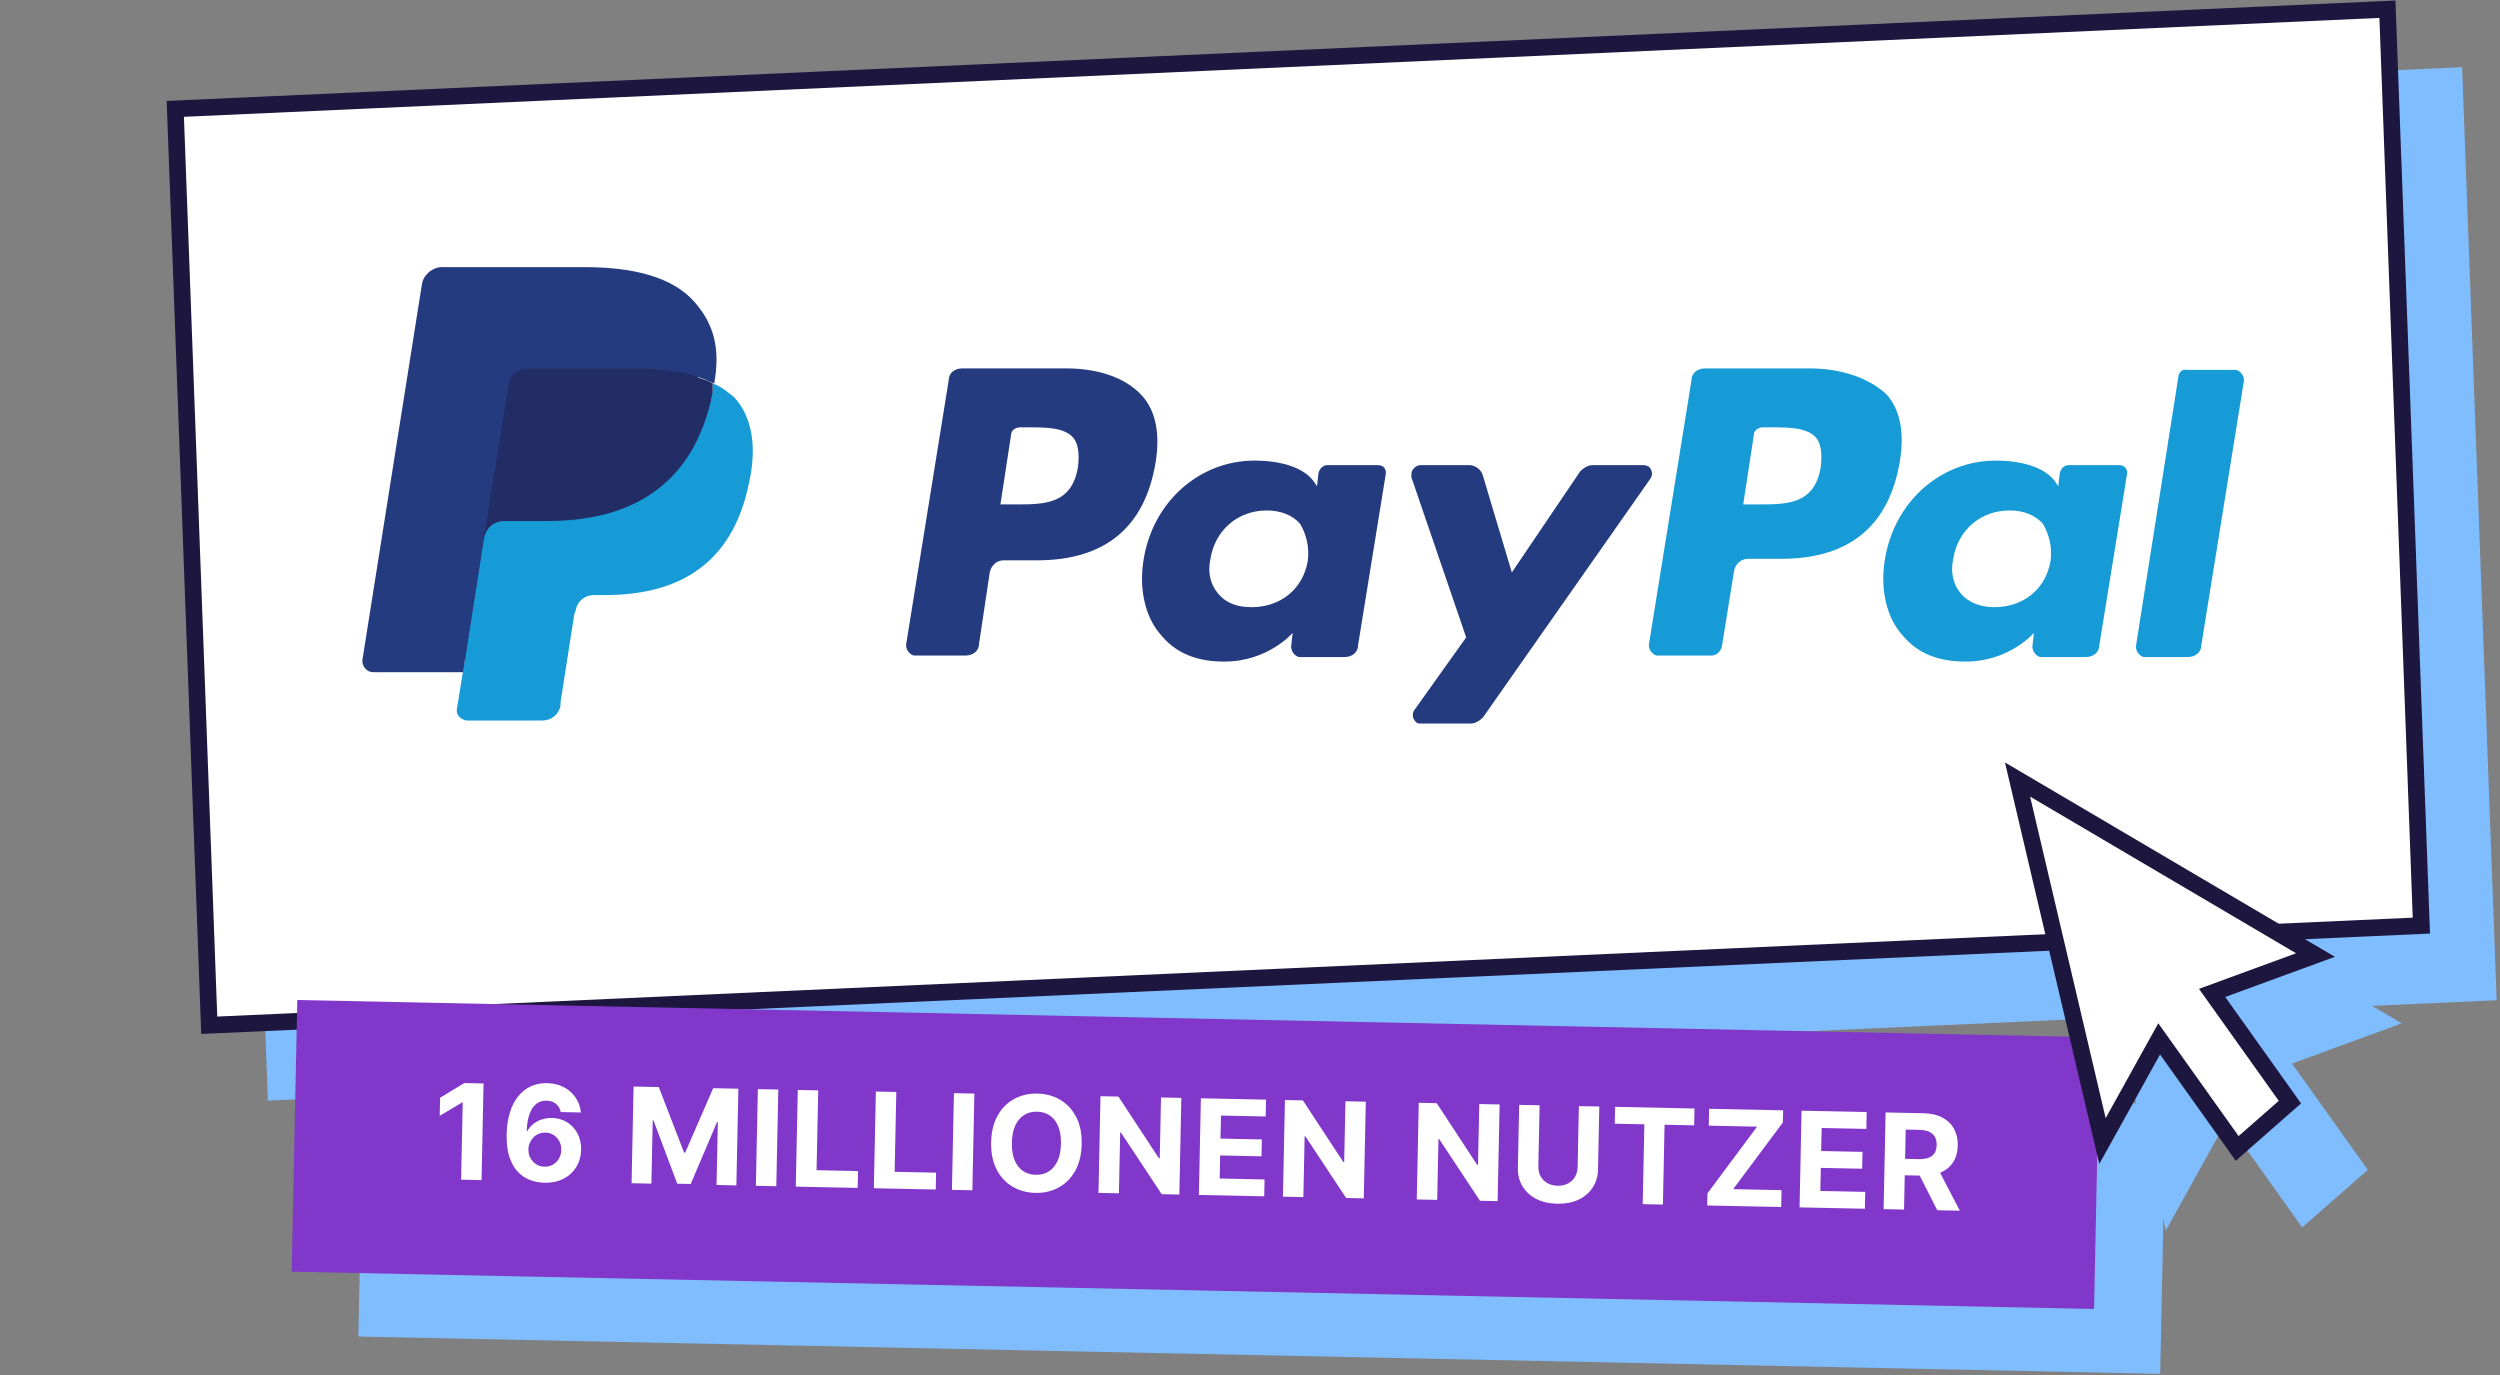 <svg width="300" height="165" viewBox="0 0 300 165" fill="none" xmlns="http://www.w3.org/2000/svg">
<rect x="0" y="0" width="300" height="165" fill="#808080" stroke="none"/>
<rect width="267.721" height="112.077" transform="matrix(0.999 -0.045 0.037 0.999 28 20.11)" fill="#80BDFF"/>
<rect x="1.036" y="0.954" width="265.721" height="110.077" transform="matrix(0.999 -0.045 0.037 0.999 19.966 12.157)" fill="white" stroke="#1D163F" stroke-width="2"/>
<g clip-path="url(#clip0)">
<path d="M127.903 44.207H115.483C114.569 44.207 113.839 44.751 113.839 45.658L108.725 77.395C108.725 77.939 109.09 78.484 109.638 78.665H109.82H115.848C116.761 78.665 117.492 78.121 117.492 77.214L118.77 68.69C118.953 67.783 119.684 67.239 120.414 67.239H124.433C132.652 67.239 137.401 63.249 138.68 55.451C139.228 52.005 138.68 49.285 137.036 47.471C135.209 45.476 132.104 44.207 127.903 44.207ZM129.364 55.995C128.634 60.529 125.346 60.529 121.876 60.529H120.049L121.328 52.187C121.328 51.642 121.876 51.28 122.424 51.28H123.337C125.529 51.28 127.72 51.28 128.816 52.549C129.364 53.275 129.547 54.363 129.364 55.995ZM165.347 55.814H159.319C158.772 55.814 158.406 56.176 158.224 56.721L158.041 58.353L157.676 57.809C156.397 55.995 153.475 55.27 150.552 55.27C143.977 55.27 138.314 60.166 137.218 67.239C136.67 70.685 137.401 74.131 139.41 76.307C141.237 78.484 143.794 79.39 146.899 79.39C152.196 79.39 155.118 75.945 155.118 75.945L154.936 77.577C154.936 78.121 155.301 78.665 155.849 78.846H156.032H161.329C162.242 78.846 162.973 78.302 162.973 77.395L166.26 57.083C166.443 56.358 166.078 55.814 165.347 55.814ZM156.945 67.239C156.397 70.685 153.657 72.862 150.187 72.862C148.36 72.862 147.082 72.317 146.168 71.229C145.255 70.141 144.89 68.69 145.255 67.058C145.803 63.612 148.543 61.255 152.013 61.255C153.657 61.255 155.118 61.799 156.032 62.887C156.762 64.156 157.128 65.607 156.945 67.239ZM197.129 55.814H191.101C190.553 55.814 190.005 56.176 189.64 56.539L181.421 68.69L177.95 57.083C177.767 56.358 177.037 55.814 176.306 55.814H170.461C169.913 55.814 169.365 56.358 169.365 56.902C169.365 57.083 169.365 57.083 169.365 57.265L175.941 76.489L169.731 85.194C169.365 85.738 169.548 86.282 169.913 86.645C170.096 86.826 170.279 86.826 170.461 86.826H176.489C177.037 86.826 177.585 86.463 177.95 86.101L198.042 57.446C198.407 56.902 198.225 56.358 197.859 55.995C197.494 55.814 197.311 55.814 197.129 55.814Z" fill="#253B80"/>
<path d="M217.038 44.207H204.617C203.704 44.207 202.973 44.751 202.973 45.658L197.859 77.395C197.859 77.939 198.224 78.484 198.772 78.665H198.955H205.348C205.896 78.665 206.444 78.302 206.627 77.577L208.088 68.509C208.27 67.602 209.001 67.058 209.732 67.058H213.75C221.969 67.058 226.718 63.068 227.997 55.27C228.545 51.824 227.997 49.103 226.353 47.29C224.344 45.476 221.239 44.207 217.038 44.207ZM218.499 55.995C217.768 60.529 214.481 60.529 211.01 60.529H209.184L210.462 52.187C210.462 51.642 211.01 51.28 211.558 51.28H212.471C214.663 51.28 216.855 51.28 217.951 52.549C218.499 53.275 218.682 54.363 218.499 55.995ZM254.299 55.814H248.271C247.723 55.814 247.358 56.176 247.176 56.721L246.993 58.353L246.628 57.809C245.349 55.995 242.427 55.27 239.504 55.27C232.929 55.27 227.266 60.166 226.17 67.239C225.622 70.685 226.353 74.131 228.362 76.307C230.189 78.484 232.746 79.39 235.851 79.39C241.148 79.39 244.07 75.945 244.07 75.945L243.888 77.577C243.888 78.121 244.253 78.665 244.801 78.846H244.984H250.281C251.194 78.846 251.924 78.302 251.924 77.395L255.212 57.083C255.395 56.358 255.03 55.814 254.299 55.814C254.482 55.814 254.482 55.814 254.299 55.814ZM246.08 67.239C245.532 70.685 242.792 72.862 239.321 72.862C237.678 72.862 236.216 72.317 235.303 71.229C234.39 70.141 234.024 68.69 234.39 67.058C234.938 63.612 237.678 61.255 241.148 61.255C242.792 61.255 244.253 61.799 245.166 62.887C245.897 64.156 246.262 65.607 246.08 67.239ZM261.422 45.114L256.308 77.577C256.308 78.121 256.673 78.665 257.221 78.846H257.404H262.518C263.432 78.846 264.162 78.302 264.162 77.395L269.277 45.658C269.277 45.114 268.911 44.569 268.363 44.388H268.181H262.336C261.97 44.207 261.422 44.751 261.422 45.114Z" fill="#179BD7"/>
<path d="M56.851 85.013L57.764 79.028H55.572H45.526L52.467 34.413C52.65 34.051 52.833 33.869 53.015 33.869H70.185C75.847 33.869 79.865 35.139 81.874 37.497C82.788 38.585 83.518 39.673 83.701 40.942C84.066 42.212 84.066 43.844 83.701 45.658V45.839V47.109L84.614 47.653C85.528 48.015 86.076 48.378 86.624 49.103C87.537 50.01 87.902 51.28 88.267 52.549C88.45 54 88.45 55.632 88.085 57.627C87.719 59.804 86.989 61.799 85.893 63.431C84.98 64.882 83.884 66.151 82.605 67.058C81.326 67.965 79.865 68.69 78.039 69.053C76.395 69.416 74.568 69.778 72.376 69.778H71.098C70.185 69.778 69.271 70.141 68.541 70.685C67.81 71.229 67.262 72.136 67.262 73.043L67.08 73.587L65.436 84.287V84.65C65.436 84.831 65.436 84.831 65.253 84.831H65.07C65.07 85.013 56.851 85.013 56.851 85.013Z" fill="#253B80"/>
<path d="M85.528 46.02C85.528 46.202 85.528 46.565 85.528 46.927C83.336 58.534 75.482 62.343 65.618 62.343H60.504C59.225 62.343 58.312 63.25 58.13 64.338L55.572 80.479L54.842 85.013C54.659 85.738 55.207 86.282 55.938 86.463H56.12H65.07C66.166 86.463 67.08 85.738 67.262 84.65V84.287L68.906 73.768L69.089 73.224C69.271 72.136 70.185 71.411 71.281 71.411H72.559C81.144 71.411 87.902 67.965 89.911 57.809C90.825 53.638 90.276 50.01 88.085 47.653C87.354 47.109 86.623 46.383 85.528 46.02Z" fill="#179BD7"/>
<path d="M83.336 45.114C82.605 44.751 81.874 44.569 81.144 44.569C79.683 44.388 78.221 44.207 76.76 44.207H63.244C62.148 44.207 61.235 44.932 61.052 46.02L58.13 63.975V64.519C58.312 63.249 59.408 62.524 60.504 62.524H65.618C75.481 62.524 83.153 58.534 85.527 47.108C85.527 46.565 85.527 46.202 85.527 46.02C84.98 45.658 84.249 45.476 83.701 45.295C83.518 45.114 83.336 45.114 83.336 45.114Z" fill="#222D65"/>
<path d="M61.051 46.02C61.233 44.932 62.147 44.207 63.243 44.207H76.759C78.403 44.207 79.864 44.388 81.143 44.57C82.056 44.751 82.969 44.932 83.882 45.295C84.613 45.477 85.161 45.839 85.709 46.02C86.44 41.849 85.709 38.947 83.335 36.227C80.777 33.325 76.211 32.056 70.183 32.056H53.014C51.918 32.056 50.822 32.963 50.64 34.051L43.516 79.028C43.333 79.753 43.881 80.66 44.795 80.66H44.977H55.571L58.128 63.975L61.051 46.02Z" fill="#253B80"/>
</g>
<g clip-path="url(#clip1)">
<rect width="216.332" height="32.61" transform="translate(43.674 128) rotate(1.185)" fill="#80BDFF"/>
<rect width="216.332" height="32.61" transform="translate(35.674 120) rotate(1.185)" fill="#8138CA"/>
<path d="M58.026 130.014L57.786 141.614L55.333 141.563L55.525 132.291L55.457 132.289L52.766 133.9L52.811 131.725L55.72 129.966L58.026 130.014Z" fill="white"/>
<path d="M65.311 141.928C64.714 141.912 64.14 141.8 63.589 141.593C63.042 141.385 62.554 141.055 62.125 140.605C61.7 140.154 61.367 139.561 61.125 138.827C60.887 138.093 60.777 137.195 60.795 136.134C60.819 135.153 60.949 134.277 61.184 133.507C61.423 132.738 61.754 132.089 62.176 131.561C62.603 131.03 63.108 130.631 63.691 130.363C64.275 130.092 64.925 129.964 65.643 129.978C66.417 129.994 67.097 130.16 67.684 130.474C68.271 130.788 68.738 131.208 69.086 131.733C69.438 132.258 69.645 132.846 69.707 133.497L67.288 133.447C67.203 133.022 67.011 132.691 66.714 132.454C66.416 132.214 66.045 132.089 65.6 132.08C64.844 132.064 64.263 132.383 63.857 133.036C63.455 133.685 63.238 134.583 63.206 135.731L63.286 135.732C63.466 135.392 63.707 135.105 64.006 134.869C64.309 134.63 64.651 134.45 65.032 134.329C65.416 134.205 65.819 134.147 66.242 134.156C66.93 134.17 67.538 134.345 68.067 134.681C68.597 135.013 69.011 135.464 69.309 136.033C69.607 136.602 69.748 137.249 69.733 137.974C69.717 138.759 69.519 139.454 69.141 140.058C68.765 140.663 68.248 141.132 67.587 141.466C66.93 141.796 66.172 141.95 65.311 141.928ZM65.339 140.002C65.717 140.01 66.057 139.927 66.359 139.751C66.661 139.576 66.9 139.336 67.076 139.03C67.253 138.723 67.345 138.378 67.353 137.993C67.361 137.607 67.283 137.26 67.12 136.951C66.96 136.641 66.734 136.393 66.444 136.206C66.153 136.018 65.819 135.921 65.441 135.913C65.158 135.907 64.894 135.955 64.65 136.055C64.41 136.156 64.198 136.299 64.012 136.484C63.831 136.669 63.687 136.885 63.58 137.133C63.473 137.376 63.416 137.637 63.41 137.917C63.403 138.291 63.481 138.634 63.644 138.947C63.811 139.261 64.04 139.513 64.331 139.704C64.626 139.895 64.962 139.995 65.339 140.002Z" fill="white"/>
<path d="M76.03 130.386L79.054 130.449L82.088 138.309L82.224 138.312L85.58 130.584L88.605 130.646L88.365 142.247L85.986 142.197L86.142 134.647L86.045 134.645L82.888 142.077L81.268 142.043L78.422 134.459L78.325 134.457L78.169 142.036L75.79 141.987L76.03 130.386Z" fill="white"/>
<path d="M93.397 130.745L93.157 142.346L90.704 142.295L90.944 130.695L93.397 130.745Z" fill="white"/>
<path d="M95.494 142.394L95.734 130.794L98.186 130.844L97.988 140.423L102.962 140.526L102.92 142.548L95.494 142.394Z" fill="white"/>
<path d="M104.863 142.588L105.103 130.987L107.556 131.038L107.358 140.617L112.331 140.719L112.289 142.742L104.863 142.588Z" fill="white"/>
<path d="M116.925 131.232L116.685 142.833L114.232 142.782L114.472 131.181L116.925 131.232Z" fill="white"/>
<path d="M129.802 137.301C129.776 138.566 129.514 139.637 129.016 140.515C128.522 141.392 127.858 142.057 127.025 142.508C126.196 142.956 125.27 143.169 124.247 143.148C123.216 143.126 122.296 142.873 121.486 142.388C120.676 141.903 120.042 141.211 119.585 140.314C119.128 139.417 118.912 138.338 118.938 137.076C118.964 135.811 119.224 134.74 119.718 133.862C120.213 132.985 120.874 132.322 121.703 131.875C122.532 131.424 123.462 131.209 124.493 131.23C125.517 131.251 126.433 131.504 127.243 131.989C128.057 132.471 128.692 133.16 129.15 134.058C129.611 134.955 129.828 136.036 129.802 137.301ZM127.316 137.25C127.332 136.43 127.224 135.737 126.99 135.169C126.76 134.601 126.427 134.167 125.991 133.868C125.556 133.568 125.041 133.412 124.448 133.399C123.856 133.387 123.335 133.522 122.887 133.803C122.44 134.085 122.087 134.505 121.83 135.062C121.577 135.62 121.442 136.308 121.425 137.128C121.408 137.947 121.514 138.641 121.744 139.208C121.978 139.776 122.313 140.21 122.749 140.51C123.184 140.81 123.699 140.966 124.292 140.978C124.885 140.99 125.405 140.856 125.853 140.574C126.301 140.293 126.651 139.873 126.904 139.315C127.162 138.758 127.299 138.069 127.316 137.25Z" fill="white"/>
<path d="M141.761 131.746L141.521 143.346L139.403 143.302L134.507 135.897L134.422 135.895L134.271 143.196L131.818 143.146L132.058 131.545L134.21 131.59L139.067 138.989L139.169 138.991L139.32 131.695L141.761 131.746Z" fill="white"/>
<path d="M143.866 143.395L144.106 131.794L151.923 131.956L151.881 133.978L146.517 133.867L146.46 136.631L151.422 136.734L151.38 138.756L146.418 138.654L146.361 141.423L151.748 141.535L151.706 143.557L143.866 143.395Z" fill="white"/>
<path d="M163.895 132.204L163.655 143.804L161.537 143.76L156.641 136.355L156.556 136.353L156.405 143.654L153.952 143.603L154.192 132.003L156.345 132.047L161.201 139.447L161.303 139.449L161.454 132.153L163.895 132.204Z" fill="white"/>
<path d="M179.954 132.536L179.714 144.136L177.596 144.093L172.7 136.687L172.615 136.685L172.464 143.986L170.011 143.936L170.251 132.335L172.404 132.38L177.26 139.779L177.362 139.781L177.513 132.485L179.954 132.536Z" fill="white"/>
<path d="M189.465 132.733L191.918 132.783L191.762 140.317C191.745 141.163 191.527 141.899 191.11 142.525C190.697 143.151 190.126 143.634 189.397 143.974C188.669 144.31 187.825 144.468 186.866 144.449C185.903 144.429 185.064 144.236 184.35 143.87C183.636 143.5 183.086 142.993 182.699 142.351C182.311 141.708 182.127 140.964 182.144 140.118L182.3 132.584L184.753 132.635L184.601 139.959C184.592 140.401 184.68 140.796 184.866 141.143C185.055 141.491 185.325 141.767 185.676 141.97C186.027 142.174 186.438 142.281 186.91 142.291C187.386 142.3 187.802 142.211 188.157 142.022C188.516 141.833 188.795 141.568 188.995 141.229C189.198 140.889 189.305 140.498 189.314 140.057L189.465 132.733Z" fill="white"/>
<path d="M193.771 134.845L193.813 132.822L203.34 133.02L203.299 135.042L199.747 134.968L199.549 144.547L197.125 144.497L197.323 134.918L193.771 134.845Z" fill="white"/>
<path d="M204.864 144.657L204.894 143.201L210.851 135.198L205.051 135.078L205.093 133.056L213.974 133.24L213.944 134.695L207.981 142.698L213.787 142.818L213.746 144.84L204.864 144.657Z" fill="white"/>
<path d="M215.947 144.886L216.187 133.285L224.003 133.447L223.962 135.469L218.597 135.358L218.54 138.122L223.502 138.225L223.46 140.247L218.498 140.145L218.441 142.914L223.828 143.026L223.786 145.048L215.947 144.886Z" fill="white"/>
<path d="M226.032 145.095L226.272 133.494L230.849 133.589C231.725 133.607 232.47 133.779 233.082 134.105C233.699 134.428 234.164 134.877 234.477 135.454C234.794 136.028 234.944 136.697 234.928 137.464C234.912 138.234 234.733 138.894 234.389 139.442C234.045 139.986 233.555 140.399 232.918 140.681C232.285 140.962 231.523 141.094 230.632 141.076L227.567 141.012L227.608 139.041L230.276 139.096C230.744 139.106 231.135 139.05 231.447 138.928C231.759 138.806 231.994 138.618 232.15 138.364C232.31 138.111 232.394 137.793 232.402 137.412C232.41 137.027 232.339 136.7 232.19 136.433C232.044 136.165 231.816 135.96 231.506 135.818C231.199 135.672 230.81 135.594 230.337 135.584L228.684 135.55L228.485 145.145L226.032 145.095ZM232.406 139.945L235.18 145.284L232.473 145.228L229.761 139.89L232.406 139.945Z" fill="white"/>
</g>
<g clip-path="url(#clip2)">
<path d="M288.211 122.8L248.589 99.461L259.909 147.638L267.179 134.531L276.264 147.285L284.129 140.384L275.044 127.629L288.211 122.8Z" fill="#80BDFF"/>
<path d="M252.298 136.928L242.104 93.543L277.857 114.604L266.748 118.677L265.455 119.151L266.237 120.249L274.79 132.256L268.461 137.81L259.985 125.91L259.099 124.666L258.326 126.06L252.298 136.928Z" fill="white" stroke="#1D163F" stroke-width="2"/>
</g>
<defs>
<clipPath id="clip0">
<rect width="226.49" height="59.848" fill="white" transform="translate(43.517 32.056)"/>
</clipPath>
<clipPath id="clip1">
<rect width="224.429" height="40.226" fill="white" transform="translate(35.674 120) rotate(1.185)"/>
</clipPath>
<clipPath id="clip2">
<rect width="49.043" height="63.937" fill="white" transform="matrix(0.96 -0.279 0.229 0.973 233 93.662)"/>
</clipPath>
</defs>
</svg>
